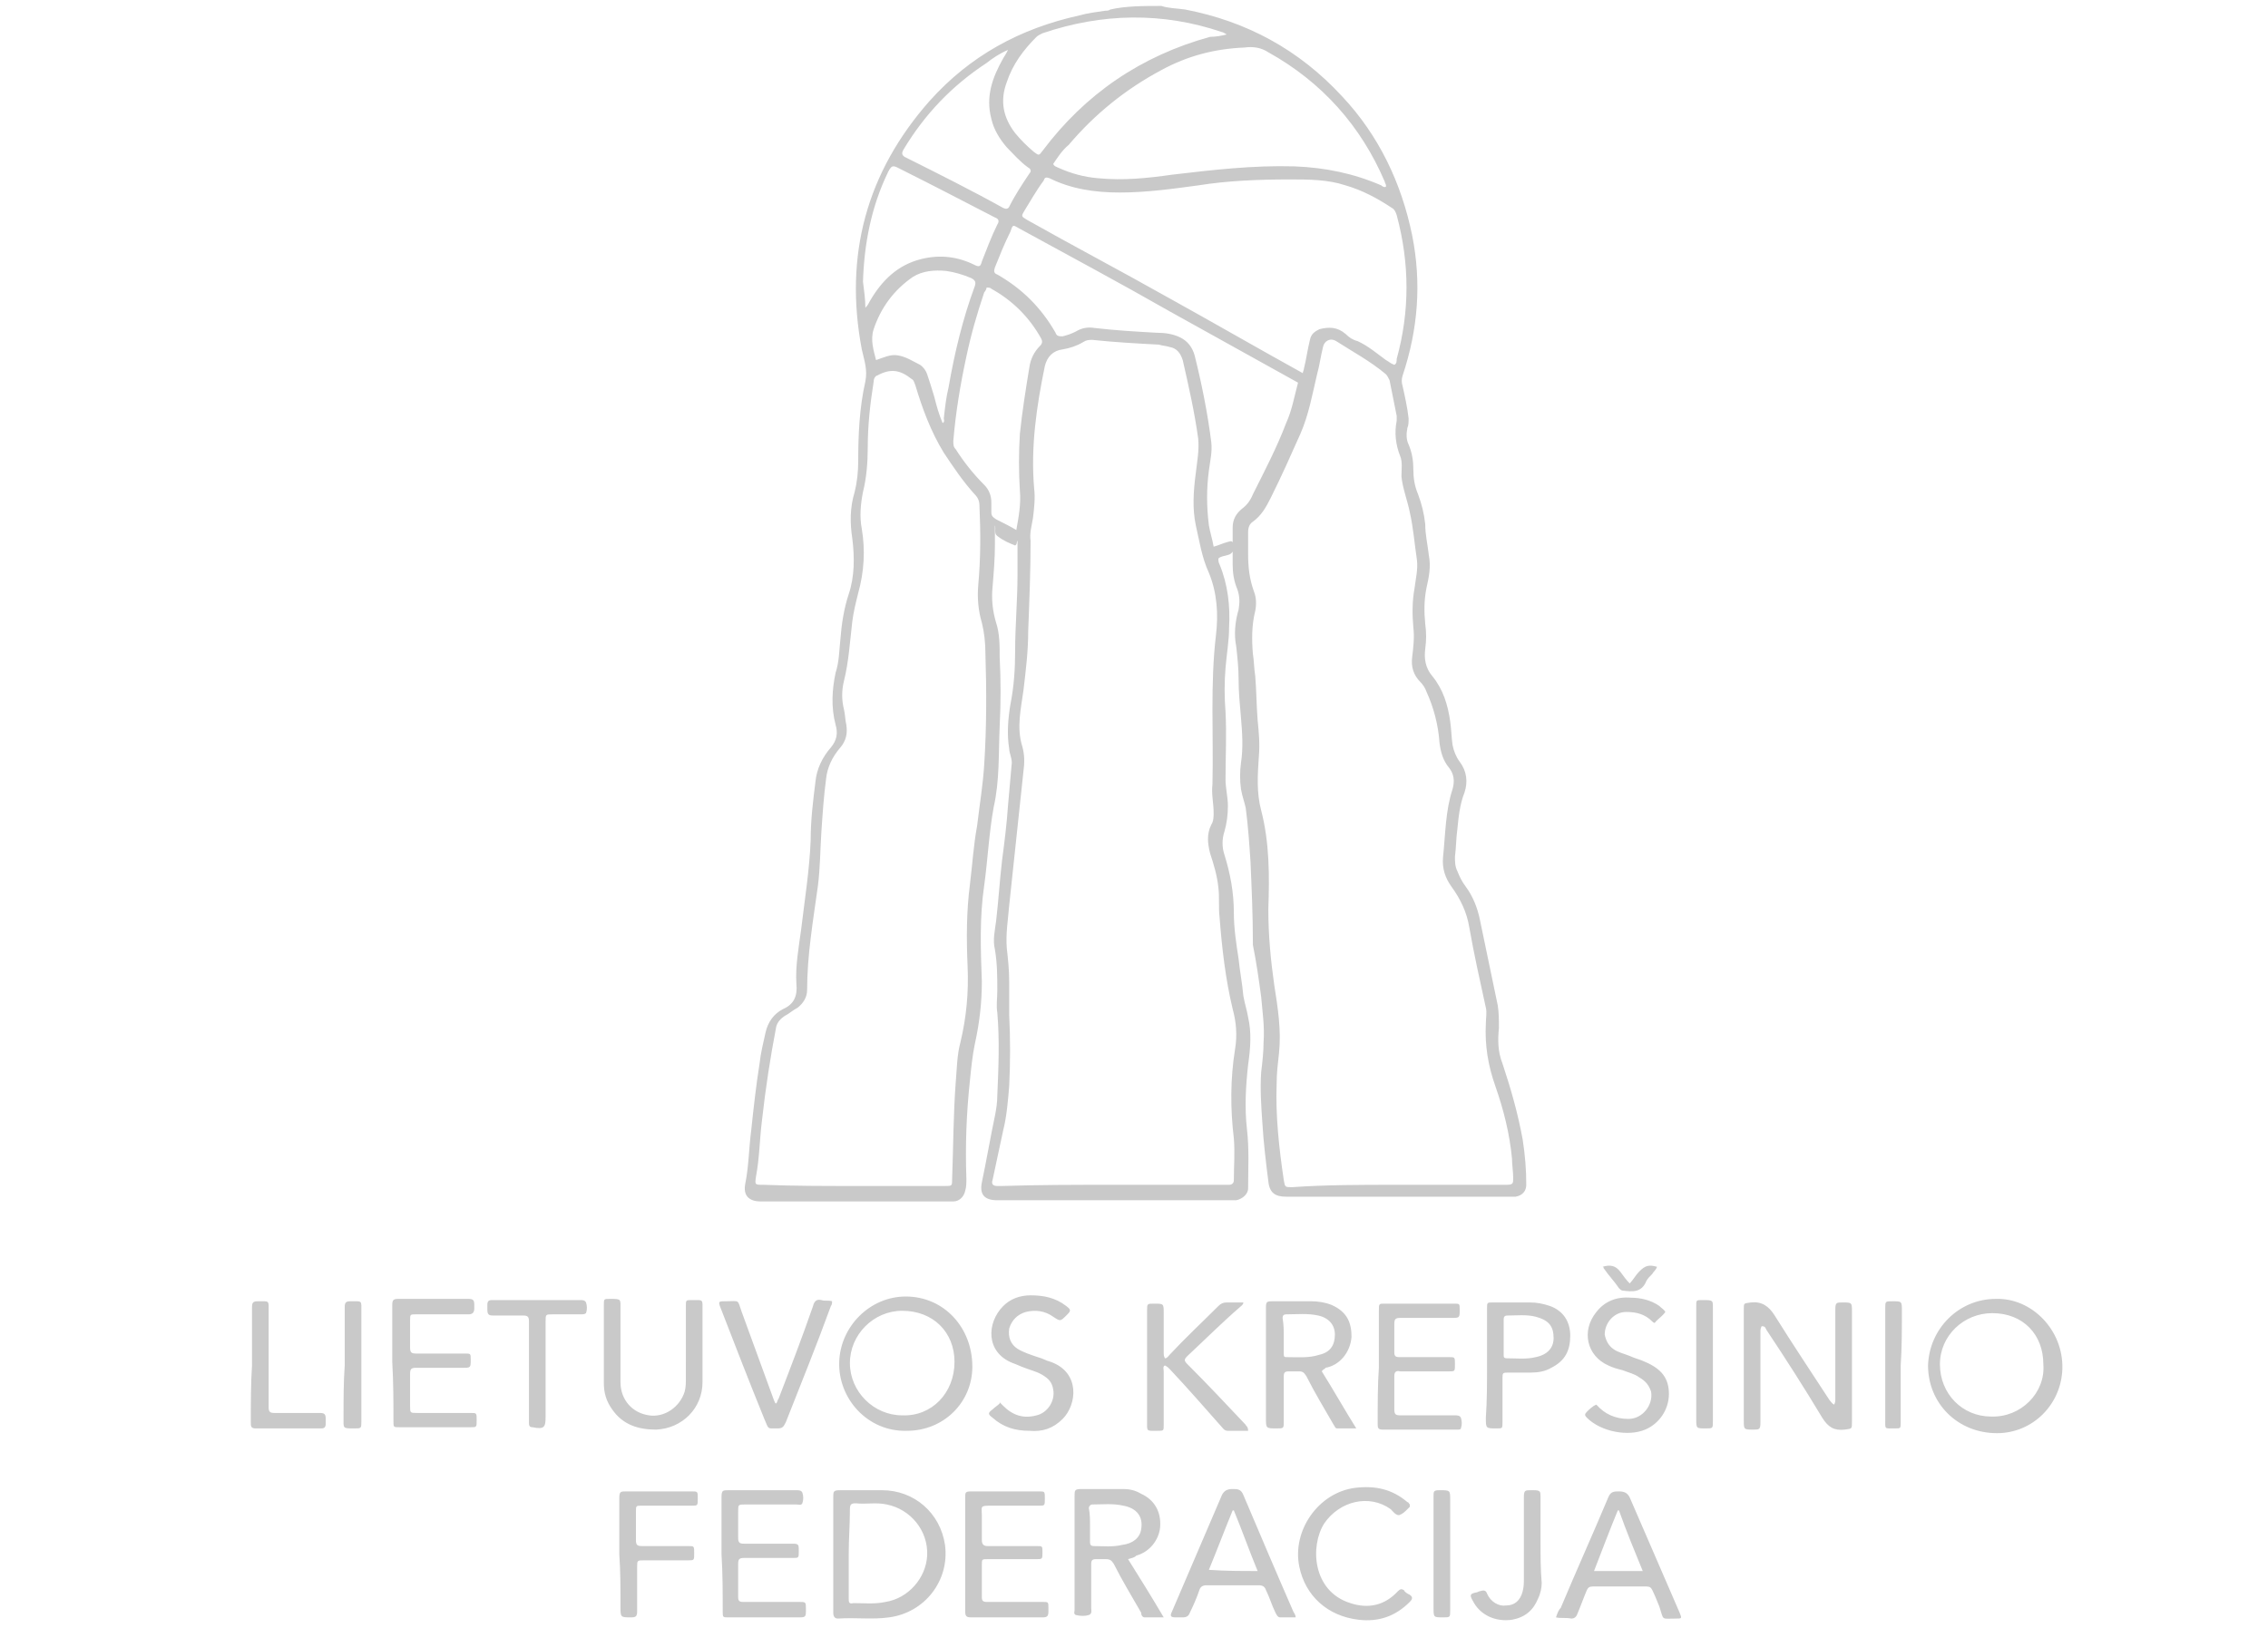 <?xml version="1.0" encoding="utf-8"?>
<!-- Generator: Adobe Illustrator 22.1.0, SVG Export Plug-In . SVG Version: 6.00 Build 0)  -->
<svg version="1.1" id="Layer_1" xmlns="http://www.w3.org/2000/svg" xmlns:xlink="http://www.w3.org/1999/xlink" x="0px" y="0px"
	 viewBox="0 0 190.8 137" style="enable-background:new 0 0 190.8 137;" xml:space="preserve">
<style type="text/css">
	.st0{fill:#C9C9C9;}
</style>
<g>
	<path id="logo_1_" class="st0" d="M97.7,0.5c0.6,0.2,1.3,0.2,2,0.3c5.2,1,9.6,3.4,13.2,7.3c3.1,3.3,5,7.3,5.9,11.7
		c0.8,4,0.5,7.9-0.8,11.8c-0.1,0.3-0.1,0.6,0,0.9c0.2,0.9,0.4,1.8,0.5,2.7c0,0.3,0,0.6-0.1,0.8c-0.1,0.5-0.1,1,0.1,1.4
		c0.3,0.7,0.4,1.4,0.4,2.1c0,0.7,0.1,1.4,0.4,2.1c0.3,0.8,0.5,1.6,0.6,2.5c0,0.9,0.2,1.7,0.3,2.6c0.2,1,0,1.9-0.2,2.8
		c-0.2,1-0.2,2-0.1,3c0.1,0.7,0.1,1.4,0,2.1c-0.1,0.8,0,1.6,0.6,2.3c0.9,1.1,1.3,2.4,1.5,3.8c0.1,0.7,0.1,1.3,0.2,2
		c0.1,0.5,0.3,1,0.6,1.4c0.6,0.8,0.7,1.7,0.4,2.6c-0.4,1-0.5,2.1-0.6,3.1c-0.1,0.7-0.1,1.5-0.2,2.3c0,0.4,0,0.8,0.2,1.2
		c0.2,0.5,0.4,0.9,0.7,1.3c0.6,0.8,1,1.8,1.2,2.8c0.5,2.4,1,4.8,1.5,7.2c0.1,0.6,0.1,1.3,0.1,1.9c-0.1,1-0.1,2,0.3,3
		c0.7,2.1,1.3,4.2,1.7,6.4c0.2,1.3,0.3,2.5,0.3,3.8c0,0.5-0.3,0.9-0.9,1c-0.2,0-0.4,0-0.6,0c-6.2,0-12.4,0-18.7,0
		c-0.9,0-1.4-0.3-1.5-1.3c-0.2-1.6-0.4-3.2-0.5-4.9c-0.1-1.4-0.2-2.9-0.1-4.3c0.1-0.8,0.2-1.7,0.2-2.5c0.1-1.3-0.1-2.6-0.2-3.8
		c-0.2-1.5-0.4-2.9-0.7-4.4c0-0.1,0-0.1,0-0.2c0-2.3-0.1-4.5-0.2-6.8c-0.1-1.5-0.2-3-0.4-4.5c-0.1-0.5-0.3-1-0.4-1.6
		c-0.1-0.7-0.1-1.5,0-2.2c0.2-1.3,0.1-2.6,0-3.8c-0.1-1.1-0.2-2.2-0.2-3.2s-0.1-1.9-0.2-2.8c-0.2-1-0.1-2.1,0.2-3.1
		c0.1-0.6,0.1-1.1-0.1-1.7c-0.3-0.7-0.4-1.4-0.4-2.1c0-1,0-2,0-3.1c0-0.7,0.3-1.2,0.8-1.6c0.4-0.3,0.7-0.7,0.9-1.2c1-2,2-3.9,2.8-6
		c0.5-1.1,0.7-2.3,1-3.4c-3.6-2-7.2-4-10.8-6c-4.2-2.4-8.5-4.7-12.7-7c-0.5-0.3-0.5-0.3-0.7,0.3c-0.5,1-0.9,2-1.3,3
		c-0.1,0.3-0.1,0.5,0.2,0.6c2.1,1.2,3.7,2.8,4.9,4.9c0.1,0.3,0.3,0.3,0.6,0.3c0.4-0.1,0.7-0.2,1.1-0.4c0.5-0.3,1-0.4,1.6-0.3
		c1.7,0.2,3.4,0.3,5.2,0.4c0.7,0,1.4,0.1,2,0.4s1,0.8,1.2,1.5c0.6,2.4,1.1,4.9,1.4,7.3c0.1,0.8-0.1,1.6-0.2,2.4
		c-0.2,1.5-0.2,3,0,4.6c0.1,0.6,0.3,1.2,0.4,1.8c0.4-0.1,0.8-0.3,1.2-0.4c0.3-0.1,0.4-0.1,0.5,0.3c0,0.4-0.1,0.7-0.5,0.8
		c-0.3,0.1-0.6,0.1-0.8,0.3c0,0.2,0,0.3,0.1,0.5c0.7,1.7,0.9,3.5,0.8,5.3c0,1.1-0.2,2.2-0.3,3.4c-0.1,1.2-0.1,2.5,0,3.7
		c0.1,1.9,0,3.8,0,5.7c0,0.7,0.2,1.5,0.2,2.2c0,0.8-0.1,1.5-0.3,2.2c-0.2,0.6-0.2,1.3,0,1.9c0.5,1.6,0.8,3.2,0.8,4.9
		c0,1.3,0.2,2.6,0.4,3.9c0.1,1,0.3,2,0.4,3.1c0.1,0.6,0.3,1.2,0.4,1.8c0.3,1.3,0.2,2.6,0,4c-0.2,1.8-0.3,3.6-0.1,5.4
		c0.2,1.7,0.1,3.4,0.1,5c0,0.5-0.5,0.9-1,1c-0.1,0-0.3,0-0.4,0c-6.6,0-13.1,0-19.7,0c-1.1,0-1.5-0.5-1.3-1.5
		c0.4-1.9,0.7-3.7,1.1-5.6c0.1-0.5,0.2-1.1,0.2-1.7c0.1-2.3,0.2-4.7,0-7c-0.1-0.6,0-1.2,0-1.8c0-1.2,0-2.3-0.2-3.5
		c-0.2-0.8,0-1.6,0.1-2.4c0.2-1.7,0.3-3.4,0.5-5.1c0.2-1.5,0.4-3.1,0.5-4.6c0.1-1.1,0.2-2.3,0.3-3.4c0.1-0.5-0.2-1-0.2-1.4
		c-0.2-1.2-0.1-2.5,0.1-3.7c0.3-1.5,0.4-3,0.4-4.5c0-2.1,0.2-4.3,0.2-6.4c0-0.9,0-1.9,0-2.9c-0.1,0.1,0,0.3-0.2,0.4
		c-0.5-0.2-1-0.4-1.5-0.8c-0.3-0.2-0.1-0.6-0.2-0.9c0,0.5,0,1.1,0,1.6c0,1.2-0.1,2.4-0.2,3.6c-0.1,1,0,2,0.3,3
		c0.3,0.9,0.3,1.9,0.3,2.9c0.1,1.9,0.1,3.9,0,5.8c-0.1,2.3,0,4.6-0.5,6.8c-0.4,2.2-0.5,4.4-0.8,6.6c-0.4,2.7-0.3,5.4-0.2,8.1
		c0,1.8-0.2,3.5-0.6,5.3c-0.2,1-0.3,2-0.4,3c-0.3,2.8-0.4,5.5-0.3,8.3c0,0.3,0,0.7-0.1,1c-0.1,0.5-0.5,0.9-1,0.9c-0.1,0-0.2,0-0.4,0
		c-5.3,0-10.5,0-15.8,0c-1,0-1.5-0.5-1.3-1.5c0.3-1.5,0.3-3,0.5-4.5c0.2-1.9,0.4-3.7,0.7-5.6c0.1-0.9,0.3-1.7,0.5-2.6s0.7-1.6,1.5-2
		c0.9-0.4,1.2-1.1,1.1-2.1c-0.1-1.5,0.2-3.1,0.4-4.6c0.3-2.5,0.7-5,0.8-7.5c0-1.7,0.2-3.3,0.4-4.9c0.1-1.1,0.6-2.1,1.3-2.9
		c0.5-0.6,0.6-1.2,0.4-1.9c-0.4-1.5-0.3-3,0-4.4c0.3-0.9,0.3-1.9,0.4-2.8c0.1-1.3,0.3-2.6,0.7-3.8c0.5-1.5,0.5-3.1,0.3-4.7
		c-0.2-1.3-0.2-2.6,0.2-3.9c0.2-0.8,0.3-1.7,0.3-2.6c0-2.2,0.1-4.5,0.6-6.7c0.2-1-0.1-1.8-0.3-2.7c-1.5-7.9,0.4-14.9,5.7-20.9
		c3.4-3.8,7.6-6.1,12.6-7.2C91.5,1.1,92.3,1,93,0.9c0.1,0,0.3,0,0.4-0.1C94.7,0.5,96.2,0.5,97.7,0.5z M93.6,99.7c3.1,0,6.2,0,9.3,0
		c0.2,0,0.3,0,0.5,0s0.4-0.1,0.4-0.4c0-1.2,0.1-2.3,0-3.5c-0.3-2.5-0.3-5,0.1-7.5c0.2-1.2,0.1-2.3-0.2-3.4c-0.6-2.5-0.9-5.1-1.1-7.7
		c-0.1-0.8,0-1.7-0.1-2.5c-0.1-1-0.4-2-0.7-2.9c-0.2-0.8-0.3-1.6,0.1-2.4c0.2-0.3,0.2-0.7,0.2-1c0-0.8-0.2-1.6-0.1-2.4
		c0.1-4.2-0.2-8.4,0.3-12.6c0.2-1.7,0.1-3.5-0.6-5.2c-0.6-1.3-0.8-2.7-1.1-4c-0.3-1.4-0.2-2.9,0-4.4c0.1-0.9,0.3-1.9,0.2-2.9
		c-0.3-2.2-0.8-4.4-1.3-6.6c-0.2-0.6-0.5-1-1.1-1.1c-0.3-0.1-0.6-0.1-0.9-0.2c-1.9-0.1-3.7-0.2-5.6-0.4c-0.3,0-0.5,0-0.8,0.2
		c-0.5,0.3-1.1,0.5-1.7,0.6c-0.8,0.1-1.3,0.6-1.5,1.4c-0.7,3.4-1.2,6.8-0.9,10.3c0.1,0.8,0,1.7-0.1,2.5c-0.1,0.6-0.3,1.3-0.2,1.9
		c0,2.5-0.1,5-0.2,7.6c0,1.7-0.2,3.3-0.4,5c-0.2,1.5-0.6,3.1-0.1,4.7c0.2,0.7,0.2,1.4,0.1,2.1c-0.4,3.8-0.8,7.5-1.2,11.3
		c-0.1,1.2-0.3,2.4-0.2,3.6c0.1,0.9,0.2,1.8,0.2,2.8c0,0.9,0,1.9,0,2.8c0.1,2,0.1,4,0,6c-0.1,1.2-0.2,2.5-0.5,3.7
		c-0.3,1.4-0.6,2.8-0.9,4.2c-0.1,0.3,0,0.5,0.4,0.5c0.1,0,0.3,0,0.4,0C87.4,99.7,90.5,99.7,93.6,99.7z M117.5,99.7
		c0.4,0,0.7,0,1.1,0c2.7,0,5.4,0,8.1,0c0.6,0,0.6-0.1,0.6-0.6s-0.1-1.1-0.1-1.6c-0.2-2.1-0.7-4.1-1.4-6.1c-0.6-1.7-0.9-3.4-0.8-5.3
		c0-0.4,0.1-0.9,0-1.3c-0.5-2.3-1-4.5-1.4-6.8c-0.2-1.2-0.7-2.3-1.5-3.4c-0.5-0.7-0.8-1.5-0.7-2.5c0.2-1.9,0.2-3.9,0.8-5.7
		c0.2-0.7,0.1-1.3-0.3-1.8c-0.5-0.6-0.7-1.3-0.8-2.1c-0.1-1.5-0.5-3-1.1-4.3c-0.1-0.3-0.3-0.6-0.5-0.8c-0.6-0.6-0.8-1.3-0.7-2.1
		c0.1-0.8,0.2-1.7,0.1-2.5c-0.1-1.1-0.1-2.2,0.1-3.3c0.1-0.8,0.3-1.6,0.2-2.4c-0.2-1.3-0.3-2.7-0.6-4c-0.2-1-0.6-2-0.7-3
		c0-0.6,0.1-1.2-0.1-1.7c-0.4-1-0.5-2-0.3-3c0-0.1,0-0.3,0-0.4c-0.2-1-0.4-2-0.6-3c-0.1-0.2-0.2-0.4-0.3-0.5
		c-1.3-1.1-2.8-1.9-4.2-2.8c-0.5-0.3-1,0-1.1,0.5c-0.2,0.8-0.3,1.6-0.5,2.3c-0.4,1.7-0.7,3.4-1.4,5c-0.8,1.8-1.6,3.6-2.5,5.4
		c-0.4,0.8-0.8,1.5-1.5,2c-0.3,0.2-0.4,0.5-0.4,0.9c0,0.6,0,1.2,0,1.8c0,1.1,0.1,2.1,0.5,3.2c0.2,0.5,0.2,1.1,0.1,1.6
		c-0.3,1.2-0.3,2.4-0.2,3.6c0.1,0.6,0.1,1.3,0.2,1.9c0.1,1.2,0.1,2.4,0.2,3.7c0.1,1,0.2,2,0.1,3.1c-0.1,1.5-0.2,3,0.2,4.5
		c0.7,2.7,0.7,5.5,0.6,8.3c0,2.2,0.2,4.3,0.5,6.4c0.3,1.9,0.6,3.8,0.4,5.7c-0.1,0.9-0.2,1.7-0.2,2.6c-0.1,2.7,0.2,5.4,0.6,8.1
		c0.1,0.6,0.1,0.6,0.7,0.6C111.5,99.7,114.5,99.7,117.5,99.7z M71.8,99.8c2.6,0,5.1,0,7.7,0c0.6,0,0.6,0,0.6-0.6
		c0.1-2.7,0.1-5.4,0.3-8.1c0.1-1.1,0.1-2.3,0.4-3.4c0.5-2.1,0.7-4.2,0.6-6.4c-0.1-2.3-0.1-4.6,0.2-6.9c0.2-1.6,0.3-3.3,0.6-4.9
		c0.2-1.7,0.5-3.5,0.6-5.2c0.2-3.1,0.2-6.2,0.1-9.3c0-0.9-0.1-1.8-0.3-2.6c-0.3-1-0.4-2.1-0.3-3.2c0.2-2.2,0.2-4.4,0.1-6.6
		c0-0.4-0.1-0.7-0.4-1c-1-1.1-1.8-2.3-2.6-3.5c-1.1-1.8-1.8-3.7-2.4-5.7c-0.1-0.2-0.1-0.4-0.3-0.5c-1-0.8-1.8-0.9-2.9-0.3
		c-0.1,0-0.3,0.2-0.3,0.5C73.2,34,73,35.8,73,37.7c0,1.2-0.1,2.5-0.4,3.7c-0.2,1-0.3,2.1-0.1,3.1c0.3,1.8,0.2,3.6-0.3,5.4
		c-0.2,0.8-0.4,1.6-0.5,2.4c-0.2,1.7-0.3,3.4-0.7,5c-0.2,0.8-0.2,1.6,0,2.4c0.1,0.4,0.1,0.9,0.2,1.3c0.1,0.7,0,1.3-0.5,1.9
		c-0.7,0.8-1.1,1.7-1.2,2.6c-0.2,1.5-0.3,3-0.4,4.5s-0.1,3.1-0.3,4.6c-0.4,2.9-0.9,5.8-0.9,8.7c0,0.6-0.3,1.1-0.8,1.5
		c-0.4,0.2-0.7,0.5-1.1,0.7c-0.3,0.2-0.6,0.5-0.7,0.9c-0.5,2.6-0.9,5.2-1.2,7.9c-0.2,1.6-0.2,3.1-0.5,4.7c-0.1,0.7-0.1,0.7,0.6,0.7
		C66.8,99.8,69.3,99.8,71.8,99.8z M117.3,30.7c0.2-0.1,0.2-0.3,0.2-0.5c1.1-4,1.1-8,0-12.1c-0.1-0.3-0.2-0.5-0.4-0.6
		c-1.2-0.8-2.5-1.5-3.9-1.9c-1.5-0.5-3.1-0.5-4.7-0.5c-2.6,0-5.2,0.1-7.7,0.5c-2.2,0.3-4.4,0.6-6.6,0.6c-2.1,0-4.1-0.3-5.9-1.2
		c-0.3-0.1-0.4-0.1-0.5,0.2c-0.6,0.8-1.1,1.7-1.6,2.5c-0.3,0.5-0.3,0.5,0.2,0.8c3.9,2.2,7.9,4.3,11.8,6.5c3.8,2.1,7.6,4.3,11.4,6.4
		c0-0.1,0.1-0.3,0.1-0.4c0.2-0.8,0.3-1.6,0.5-2.4c0.1-0.5,0.4-0.7,0.8-0.9c0.8-0.2,1.5-0.2,2.2,0.4c0.3,0.3,0.6,0.5,1,0.6
		c0.9,0.4,1.7,1.1,2.4,1.6C116.8,30.4,117,30.6,117.3,30.7z M88.6,13.8c0.1,0.2,0.2,0.2,0.4,0.3c1.1,0.5,2.2,0.8,3.4,0.9
		c2.1,0.2,4.1,0,6.2-0.3c3.4-0.4,6.8-0.8,10.3-0.7c2.6,0.1,5,0.6,7.3,1.6c0.1,0.1,0.3,0.2,0.4,0.1v-0.1c0-0.1-0.1-0.2-0.1-0.3
		c-2-4.7-5.3-8.4-9.8-10.9c-0.6-0.4-1.3-0.5-2-0.4c-2.5,0.1-4.8,0.7-7,1.9c-3,1.6-5.6,3.7-7.8,6.3C89.4,12.6,89,13.2,88.6,13.8z
		 M103.2,2.9C103.1,2.8,103.1,2.8,103.2,2.9c-0.2-0.1-0.3-0.2-0.4-0.2c-5-1.7-10.1-1.6-15.1,0.1c-0.2,0.1-0.4,0.2-0.5,0.3
		c-1.1,1.1-2,2.3-2.5,3.8c-0.6,1.6-0.3,3,0.7,4.3c0.5,0.6,1,1.1,1.6,1.6c0.4,0.3,0.4,0.3,0.7-0.1c3.6-4.8,8.3-8,14.1-9.6
		C102.3,3.1,102.8,3,103.2,2.9z M85.5,44.6c0.2-1.1,0.4-2.2,0.3-3.3c-0.1-1.6-0.1-3.2,0-4.8c0.2-1.9,0.5-3.8,0.8-5.6
		c0.1-0.7,0.4-1.3,0.9-1.8c0.2-0.2,0.2-0.4,0.1-0.6c-1-1.8-2.4-3.2-4.2-4.2c-0.1-0.1-0.2-0.1-0.4-0.1c0,0.1-0.1,0.3-0.2,0.4
		c-0.6,1.8-1.1,3.5-1.5,5.4c-0.5,2.3-0.9,4.7-1.1,7.1c0,0.3,0,0.5,0.2,0.7c0.7,1.1,1.5,2.1,2.4,3c0.4,0.4,0.6,0.9,0.6,1.5
		c0,0.2,0,0.5,0,0.8s0.1,0.4,0.4,0.6C84.4,44,85,44.3,85.5,44.6z M72.8,25.9L72.8,25.9c0.2-0.2,0.3-0.4,0.4-0.6c1-1.7,2.3-3,4.3-3.5
		c1.6-0.4,3.1-0.2,4.5,0.5c0.4,0.2,0.5,0.1,0.6-0.3c0.4-1,0.8-2.1,1.3-3.1c0.2-0.3,0.1-0.5-0.2-0.6c-2.7-1.4-5.4-2.8-8.2-4.2
		c-0.4-0.2-0.5-0.1-0.7,0.2c0,0.1-0.1,0.1-0.1,0.2c-1.4,2.9-2,6-2.1,9.2C72.7,24.5,72.8,25.2,72.8,25.9z M84.8,4.2
		c-0.7,0.3-1.3,0.7-1.8,1.1c-2.9,1.9-5.2,4.3-7,7.3c-0.1,0.2-0.2,0.4,0.1,0.6c2.8,1.4,5.6,2.8,8.3,4.3c0.2,0.1,0.4,0.1,0.5-0.1
		c0.5-1,1.1-1.9,1.7-2.8c0.2-0.2,0.1-0.4-0.1-0.5c-0.7-0.5-1.2-1.1-1.8-1.7c-0.6-0.7-1.1-1.5-1.3-2.4c-0.5-1.9,0.1-3.5,1-5.1
		C84.6,4.6,84.7,4.4,84.8,4.2z M79.3,35.6c0.2-0.1,0.1-0.3,0.1-0.4c0.1-0.9,0.2-1.8,0.4-2.6c0.5-2.9,1.2-5.8,2.2-8.5
		c0.1-0.3,0.1-0.5-0.3-0.7c-0.7-0.3-1.4-0.5-2.1-0.6c-1-0.1-2,0-2.8,0.5c-1.6,1.1-2.7,2.6-3.3,4.4c-0.3,0.9,0,1.8,0.2,2.6
		c0.6-0.2,1.2-0.5,1.8-0.4c0.7,0.1,1.3,0.5,1.9,0.8c0.3,0.2,0.5,0.5,0.6,0.8c0.2,0.6,0.4,1.2,0.6,1.9C78.8,34.2,79,34.9,79.3,35.6z
		 M148.6,111.9c1.6,2.4,3.2,4.9,4.7,7.4c0.5,0.8,1,1.1,1.9,1c0.6-0.1,0.6,0,0.6-0.7c0-3.1,0-6.2,0-9.2c0-0.8,0-0.8-0.8-0.8
		c-0.5,0-0.6,0-0.6,0.6c0,2.5,0,5,0,7.5c0,0.2,0,0.3-0.1,0.5c-0.2-0.1-0.3-0.3-0.4-0.4c-1.5-2.3-3.1-4.7-4.6-7.1
		c-0.5-0.8-1.1-1.2-2-1.1c-0.6,0.1-0.6,0-0.6,0.6c0,3.1,0,6.2,0,9.3c0,0.8,0,0.8,0.8,0.8c0.5,0,0.6,0,0.6-0.6c0-2.5,0-5.1,0-7.6
		c0-0.2,0-0.3,0.1-0.5C148.5,111.6,148.5,111.7,148.6,111.9z M70.1,130.8c0-1.6,0-3.2,0-4.8c0-0.5,0-0.6,0.6-0.6c1.2,0,2.3,0,3.5,0
		c2.7,0,4.9,1.9,5.3,4.6c0.4,3-1.7,5.7-4.7,6.1c-1.4,0.2-2.8,0-4.3,0.1c-0.3,0-0.4-0.2-0.4-0.5C70.1,134,70.1,132.4,70.1,130.8z
		 M71.4,130.8c0,1.2,0,2.5,0,3.7c0,0.3,0,0.5,0.4,0.4c0.9,0,1.8,0.1,2.7-0.1c1.9-0.3,3.4-2,3.5-3.9c0.1-2.1-1.4-3.9-3.4-4.3
		c-0.9-0.2-1.7,0-2.6-0.1c-0.4,0-0.5,0.1-0.5,0.5C71.5,128.3,71.4,129.5,71.4,130.8z M76.3,120.4c-3.3,0.1-5.8-2.7-5.7-5.8
		c0.1-3,2.6-5.5,5.6-5.5c3.2,0,5.6,2.6,5.6,5.9C81.8,118,79.4,120.4,76.3,120.4z M80.3,114.6c0-2.5-1.8-4.3-4.4-4.3
		c-2.4,0-4.4,2-4.4,4.4s2,4.4,4.4,4.4C78.4,119.2,80.3,117.2,80.3,114.6z M167.9,109.3c3-0.1,5.7,2.6,5.6,5.9
		c-0.1,3-2.5,5.4-5.5,5.4c-3.3,0-5.8-2.5-5.8-5.7C162.3,111.8,164.8,109.3,167.9,109.3z M171.9,114.8c0-2.5-1.7-4.3-4.3-4.3
		c-2.4,0-4.4,1.9-4.4,4.3c0,2.5,1.9,4.4,4.3,4.4C170,119.3,172.1,117.2,171.9,114.8z M94.9,131.2c1,1.6,2,3.2,3,4.9
		c-0.6,0-1.1,0-1.6,0c-0.2,0-0.3-0.2-0.3-0.4c-0.8-1.4-1.6-2.7-2.3-4.1c-0.2-0.3-0.3-0.4-0.7-0.4c-0.3,0-0.6,0-0.8,0
		c-0.3,0-0.4,0.1-0.4,0.4c0,1.2,0,2.5,0,3.7c0,0.2,0.1,0.5-0.2,0.6c-0.3,0.1-0.7,0.1-1.1,0c-0.2-0.1-0.1-0.3-0.1-0.4
		c0-1,0-2.1,0-3.1c0-2.2,0-4.3,0-6.5c0-0.5,0-0.6,0.6-0.6c1.2,0,2.3,0,3.5,0c0.5,0,1,0.1,1.5,0.4c1.1,0.5,1.7,1.5,1.6,2.8
		c-0.1,1.1-0.9,2.1-2,2.4C95.4,131.1,95.2,131.1,94.9,131.2z M91.7,128.4c0,0.5,0,1,0,1.4c0,0.2,0.1,0.3,0.3,0.3
		c0.8,0,1.6,0.1,2.4-0.1c0.9-0.1,1.5-0.6,1.6-1.3c0.2-1.1-0.4-1.8-1.5-2c-0.9-0.2-1.7-0.1-2.6-0.1c-0.2,0-0.3,0.2-0.3,0.3
		C91.7,127.4,91.7,127.9,91.7,128.4z M111.2,115.4c1,1.6,1.9,3.2,2.9,4.8c-0.6,0-1.1,0-1.6,0c-0.2,0-0.2-0.2-0.3-0.3
		c-0.8-1.4-1.6-2.7-2.3-4.1c-0.2-0.3-0.3-0.4-0.6-0.4c-0.3,0-0.6,0-0.9,0s-0.4,0.1-0.4,0.4c0,1.3,0,2.5,0,3.8c0,0.6,0,0.6-0.6,0.6
		c-0.9,0-0.9,0-0.9-0.9c0-3,0-6.1,0-9.1c0-0.7,0-0.7,0.7-0.7c1,0,2.1,0,3.1,0c0.6,0,1.2,0.1,1.7,0.3c1.4,0.6,1.7,1.6,1.7,2.7
		c-0.1,1.3-1,2.4-2.2,2.6C111.5,115.2,111.3,115.2,111.2,115.4z M108,112.5c0,0.5,0,1,0,1.4c0,0.2,0,0.3,0.2,0.3
		c0.9,0,1.9,0.1,2.8-0.2c0.9-0.2,1.3-0.8,1.3-1.7c0-0.8-0.5-1.4-1.4-1.6s-1.8-0.1-2.7-0.1c-0.2,0-0.3,0.1-0.3,0.3
		C108,111.5,108,112,108,112.5z M109,136.1c-0.4,0-0.9,0-1.3,0c-0.2,0-0.3-0.2-0.4-0.4c-0.3-0.6-0.5-1.3-0.8-1.9
		c-0.1-0.3-0.3-0.4-0.6-0.4c-1.5,0-2.9,0-4.4,0c-0.3,0-0.5,0.1-0.6,0.4c-0.2,0.6-0.5,1.3-0.8,1.9c-0.1,0.3-0.3,0.4-0.6,0.4
		c-0.2,0-0.4,0-0.6,0c-0.4,0-0.5-0.1-0.3-0.5c0.7-1.6,1.4-3.3,2.1-4.9c0.7-1.6,1.4-3.3,2.1-4.9c0.2-0.4,0.5-0.5,0.9-0.5
		s0.7,0,0.9,0.5c1.4,3.3,2.8,6.6,4.2,9.8C108.9,135.8,109,135.9,109,136.1z M105.8,132.2c-0.7-1.7-1.3-3.4-2-5.1h-0.1
		c-0.7,1.7-1.3,3.3-2,5C103.1,132.2,104.4,132.2,105.8,132.2z M130.9,136.1c0.1-0.3,0.2-0.6,0.4-0.8c1.3-3.1,2.7-6.2,4-9.3
		c0.2-0.5,0.5-0.5,0.9-0.5s0.7,0.1,0.9,0.5c1.4,3.2,2.8,6.5,4.2,9.7c0.2,0.5,0.2,0.5-0.3,0.5c-1.3,0-1,0.2-1.4-1
		c-0.2-0.5-0.4-1-0.6-1.4c-0.1-0.2-0.2-0.3-0.5-0.3c-1.5,0-3,0-4.5,0c-0.3,0-0.4,0.1-0.5,0.3c-0.3,0.7-0.5,1.3-0.8,2
		c-0.1,0.3-0.3,0.4-0.5,0.4C131.7,136.1,131.3,136.2,130.9,136.1z M138.2,132.2c-0.7-1.7-1.4-3.4-2-5.1h-0.1c-0.7,1.7-1.3,3.3-2,5.1
		C135.5,132.2,136.8,132.2,138.2,132.2z M33.1,119.6c0,0.5,0,0.5,0.5,0.5c2,0,4,0,6,0c0.5,0,0.5,0,0.5-0.6s0-0.6-0.5-0.6
		c-1.5,0-3,0-4.5,0c-0.6,0-0.6,0-0.6-0.6c0-0.9,0-1.8,0-2.7c0-0.4,0.1-0.5,0.5-0.5c1.3,0,2.6,0,3.9,0c0.7,0,0.7,0,0.7-0.7
		c0-0.5,0-0.5-0.5-0.5c-1.4,0-2.7,0-4.1,0c-0.4,0-0.5-0.1-0.5-0.5c0-0.8,0-1.5,0-2.3c0-0.5,0-0.5,0.5-0.5c1.5,0,2.9,0,4.4,0
		c0.3,0,0.5-0.1,0.5-0.5c0-0.1,0-0.2,0-0.3c0-0.4-0.1-0.5-0.5-0.5c-2,0-3.9,0-5.9,0c-0.4,0-0.5,0.1-0.5,0.5c0,1.6,0,3.2,0,4.8
		C33.1,116.4,33.1,118,33.1,119.6z M60.8,135.6c0,0.5,0,0.5,0.5,0.5c1.9,0,3.9,0,5.8,0c0.7,0,0.7,0,0.7-0.7c0-0.6,0-0.6-0.6-0.6
		c-1.6,0-3.1,0-4.7,0c-0.3,0-0.4-0.1-0.4-0.4c0-0.9,0-1.9,0-2.8c0-0.4,0.1-0.5,0.5-0.5c1.4,0,2.7,0,4.1,0c0.5,0,0.5,0,0.5-0.6
		c0-0.5,0-0.6-0.5-0.6c-1.4,0-2.7,0-4.1,0c-0.4,0-0.5-0.1-0.5-0.5c0-0.7,0-1.5,0-2.2c0-0.6,0-0.6,0.6-0.6c1.4,0,2.8,0,4.3,0
		c0.2,0,0.4,0.1,0.5-0.1c0.1-0.3,0.1-0.6,0-0.9c-0.1-0.2-0.3-0.2-0.5-0.2c-1.9,0-3.8,0-5.7,0c-0.5,0-0.6,0-0.6,0.6
		c0,1.6,0,3.2,0,4.8C60.8,132.4,60.8,134,60.8,135.6z M115.9,119.8c0,0.3,0,0.5,0.4,0.5c2.1,0,4.2,0,6.3,0c0.1,0,0.3,0,0.3-0.1
		c0.1-0.3,0.1-0.6,0-0.9c-0.1-0.2-0.3-0.2-0.5-0.2c-1.5,0-3,0-4.6,0c-0.4,0-0.5-0.1-0.5-0.5c0-0.9,0-1.9,0-2.8
		c0-0.3,0.1-0.5,0.5-0.4c1.4,0,2.8,0,4.1,0c0.5,0,0.5,0,0.5-0.6s0-0.6-0.5-0.6c-1.4,0-2.8,0-4.2,0c-0.3,0-0.4-0.1-0.4-0.4
		c0-0.8,0-1.6,0-2.4c0-0.4,0.1-0.5,0.5-0.5c1.4,0,2.8,0,4.3,0c0.7,0,0.7,0,0.7-0.7c0-0.5,0-0.5-0.5-0.5c-1.9,0-3.8,0-5.8,0
		c-0.5,0-0.5,0-0.5,0.6c0,1.6,0,3.2,0,4.8C115.9,116.5,115.9,118.1,115.9,119.8z M104.8,119.9c-1.6-1.7-3.2-3.4-4.9-5.1
		c-0.3-0.3-0.3-0.4,0-0.7c1.5-1.4,2.9-2.8,4.4-4.1c0.1-0.1,0.3-0.2,0.3-0.4c-0.5,0-1,0-1.4,0c-0.3,0-0.5,0.1-0.7,0.3
		c-1.4,1.4-2.8,2.7-4.1,4.1c-0.1,0.1-0.2,0.3-0.4,0.3c-0.1-0.2-0.1-0.3-0.1-0.5c0-1.1,0-2.2,0-3.3c0-0.8,0-0.8-0.8-0.8
		c-0.6,0-0.6,0-0.6,0.6c0,3.1,0,6.2,0,9.2c0,1-0.1,0.9,0.9,0.9c0.5,0,0.5,0,0.5-0.5c0-1.5,0-3,0-4.5c0-0.2-0.1-0.4,0.1-0.5
		c0.2,0.1,0.3,0.2,0.4,0.3c1.5,1.6,2.9,3.2,4.4,4.9c0.1,0.1,0.2,0.3,0.5,0.3c0.6,0,1.1,0,1.7,0C105,120,104.8,120,104.8,119.9z
		 M57.7,116c0,0.4,0,0.7-0.1,1.1c-0.4,1.3-1.7,2.2-3,2c-1.4-0.2-2.4-1.3-2.4-2.8c0-2,0-4.1,0-6.1c0-0.9,0.1-0.9-0.9-0.9
		c-0.5,0-0.5,0-0.5,0.5c0,2.2,0,4.4,0,6.6c0,0.8,0.2,1.5,0.7,2.2c0.9,1.3,2.2,1.7,3.7,1.7c2.2-0.1,3.9-1.8,3.9-4c0-2,0-4,0-6
		c0-1,0.1-0.9-0.9-0.9c-0.5,0-0.5,0-0.5,0.5c0,1.1,0,2.2,0,3.3C57.7,114.2,57.7,115.1,57.7,116z M81.2,135.6c0,0.4,0.1,0.5,0.5,0.5
		c0.3,0,0.6,0,0.8,0c1.7,0,3.5,0,5.2,0c0.4,0,0.5-0.1,0.5-0.5c0-0.1,0-0.2,0-0.3c0-0.5,0-0.5-0.5-0.5c-1.6,0-3.1,0-4.7,0
		c-0.3,0-0.4-0.1-0.4-0.4c0-0.9,0-1.8,0-2.7c0-0.5,0-0.5,0.5-0.5c1.4,0,2.7,0,4.1,0c0.5,0,0.5,0,0.5-0.6c0-0.5,0-0.5-0.5-0.5
		c-1.4,0-2.8,0-4.1,0c-0.3,0-0.5-0.1-0.5-0.5c0-0.7,0-1.4,0-2.1c0-0.7-0.2-0.8,0.7-0.8c1.4,0,2.8,0,4.1,0c0.5,0,0.5,0,0.5-0.6
		s0-0.6-0.5-0.6c-1.9,0-3.8,0-5.7,0c-0.5,0-0.5,0.1-0.5,0.5c0,1.6,0,3.2,0,4.8C81.2,132.4,81.2,134,81.2,135.6z M118.6,126.6
		c-0.1-0.1-0.1-0.2-0.2-0.2c-1.3-1.1-2.7-1.4-4.4-1.2c-3.1,0.4-5.3,3.6-4.7,6.6c0.5,2.5,2.4,4.2,5,4.5c1.7,0.2,3.1-0.3,4.3-1.5
		c0.2-0.2,0.3-0.4,0-0.6c-0.2-0.1-0.4-0.2-0.5-0.4c-0.2-0.1-0.3-0.1-0.5,0.1c-1.1,1.2-2.5,1.5-4,1c-3.2-1-3.4-4.8-2.2-6.7
		c1.3-1.9,3.8-2.5,5.6-1.2c0.2,0.2,0.4,0.5,0.7,0.5c0.3-0.1,0.5-0.3,0.7-0.5c0.1-0.1,0.1-0.1,0.2-0.2
		C118.6,126.7,118.6,126.6,118.6,126.6z M125.1,114.9c0-1.6,0-3.2,0-4.8c0-0.5,0-0.5,0.5-0.5c1,0,2.1,0,3.1,0c0.6,0,1.1,0.1,1.7,0.3
		c1.1,0.4,1.7,1.3,1.7,2.5s-0.4,2.1-1.6,2.7c-0.5,0.3-1.1,0.4-1.7,0.4c-0.6,0-1.2,0-1.8,0c-0.6,0-0.6,0-0.6,0.5c0,1.2,0,2.4,0,3.7
		c0,0.5,0,0.5-0.5,0.5c-0.9,0-0.9,0-0.9-0.9C125.1,117.9,125.1,116.4,125.1,114.9z M126.5,112.5c0,0.5,0,1,0,1.5
		c0,0.2,0,0.3,0.3,0.3c0.8,0,1.6,0.1,2.4-0.1c1-0.2,1.5-0.8,1.5-1.6c0-1-0.4-1.5-1.5-1.8c-0.8-0.2-1.6-0.1-2.4-0.1
		c-0.2,0-0.3,0.1-0.3,0.3C126.5,111.5,126.5,112,126.5,112.5z M133.5,118.8c-0.2,0.2-0.2,0.3,0,0.5c1.2,1.2,3.5,1.6,4.9,1
		c1.2-0.5,2-1.7,2-3s-0.6-2.1-2-2.7c-0.4-0.2-0.9-0.3-1.3-0.5c-0.5-0.2-1-0.3-1.4-0.6c-0.4-0.3-0.6-0.7-0.7-1.2c0-1,0.8-1.9,1.8-1.9
		c0.9,0,1.6,0.2,2.2,0.8c0.1,0.1,0.2,0.2,0.3,0c0.3-0.3,0.6-0.5,0.8-0.8c-0.1-0.2-0.3-0.3-0.5-0.5c-0.7-0.5-1.6-0.7-2.4-0.7
		c-1.2-0.1-2.2,0.3-2.9,1.2c-1.3,1.6-0.8,3.7,1,4.5c0.4,0.2,0.8,0.3,1.2,0.4c0.5,0.2,1,0.3,1.4,0.6c0.5,0.3,0.8,0.6,1,1.2
		c0.2,1.1-0.7,2.3-1.9,2.3c-1.1,0-2-0.4-2.7-1.2C134,118.3,133.7,118.6,133.5,118.8z M84.1,118.1c-0.2,0.2-0.4,0.3-0.6,0.5
		c-0.4,0.3-0.4,0.4,0,0.7c0.9,0.8,1.9,1.1,3.1,1.1c1.1,0.1,2-0.2,2.8-1c1.2-1.2,1.5-3.9-1-4.8c-0.4-0.1-0.7-0.3-1.1-0.4
		c-0.6-0.2-1.2-0.4-1.7-0.7c-0.6-0.4-0.8-1-0.7-1.7c0.2-0.7,0.7-1.2,1.4-1.4c0.8-0.2,1.6-0.1,2.3,0.4c0.6,0.4,0.6,0.4,1.1-0.1
		c0,0,0,0,0.1-0.1c0.3-0.3,0.3-0.4-0.1-0.7c-0.9-0.7-1.9-0.9-3-0.9c-0.9,0-1.7,0.3-2.3,0.9c-1.4,1.4-1.5,3.9,0.8,4.8
		c0.3,0.1,0.7,0.3,1,0.4c0.5,0.2,1,0.3,1.5,0.6c0.5,0.3,0.8,0.6,0.9,1.2c0.2,1-0.5,2-1.4,2.2c-1.1,0.3-2,0-2.8-0.8
		c-0.1-0.1-0.2-0.2-0.3-0.3C84.1,118.1,84.1,118.1,84.1,118.1z M65.1,117.8c-0.9-2.5-1.8-4.9-2.7-7.4c-0.4-1.1-0.1-0.9-1.4-0.9
		c-0.5,0-0.6,0-0.4,0.5c1.2,3.1,2.4,6.2,3.7,9.4c0.4,0.9,0.2,0.8,1.1,0.8c0.4,0,0.5-0.1,0.7-0.5c1.3-3.3,2.6-6.5,3.8-9.8
		c0.1-0.1,0.1-0.3,0.1-0.4c-0.3-0.1-0.6,0-0.9-0.1c-0.4-0.1-0.6,0.1-0.7,0.5c-0.9,2.6-1.9,5.2-2.9,7.8c-0.1,0.1-0.1,0.3-0.2,0.4
		C65.2,118.1,65.2,118,65.1,117.8z M52.2,135.2c0,0.9,0,0.9,0.9,0.9c0.4,0,0.5-0.1,0.5-0.5c0-1.2,0-2.5,0-3.7c0-0.6,0-0.6,0.6-0.6
		c1.2,0,2.5,0,3.7,0c0.5,0,0.5,0,0.5-0.6s0-0.6-0.5-0.6c-1.3,0-2.6,0-3.9,0c-0.4,0-0.5-0.1-0.5-0.5c0-0.8,0-1.6,0-2.4
		c0-0.5,0-0.5,0.5-0.5c1.4,0,2.8,0,4.2,0c0.5,0,0.5,0,0.5-0.6s0-0.6-0.5-0.6c-1.8,0-3.7,0-5.5,0c-0.5,0-0.6,0-0.6,0.6
		c0,1.6,0,3.2,0,4.7C52.2,132.2,52.2,133.7,52.2,135.2z M44.5,119.7c0,0.2,0,0.4,0.3,0.4c1,0.2,1.1,0,1.1-0.9c0-0.1,0-0.2,0-0.4
		c0-2.5,0-5.1,0-7.6c0-0.6,0-0.6,0.6-0.6c0.8,0,1.6,0,2.4,0c0.1,0,0.3,0,0.4-0.1c0.1-0.3,0.1-0.6,0-0.9c-0.1-0.2-0.3-0.2-0.5-0.2
		c-2.3,0-4.5,0-6.8,0c-0.2,0-0.4,0-0.6,0c-0.3,0-0.4,0.1-0.4,0.4c0,0.1,0,0.2,0,0.4c0,0.4,0.1,0.5,0.5,0.5c0.8,0,1.6,0,2.5,0
		c0.4,0,0.5,0.1,0.5,0.5c0,1.4,0,2.8,0,4.2S44.5,118.2,44.5,119.7z M21.1,119.7c0,0.3,0,0.5,0.4,0.5c1.8,0,3.7,0,5.5,0
		c0.3,0,0.4-0.1,0.4-0.4c0-0.1,0-0.2,0-0.4c0-0.4-0.1-0.5-0.5-0.5c-1.3,0-2.5,0-3.8,0c-0.4,0-0.5-0.1-0.5-0.5c0-2.7,0-5.4,0-8
		c0-1,0.1-0.9-0.9-0.9c-0.4,0-0.5,0.1-0.5,0.5c0,1.6,0,3.2,0,4.9C21.1,116.4,21.1,118.1,21.1,119.7z M129.6,129.7c0-1.2,0-2.4,0-3.7
		c0-0.5,0-0.6-0.6-0.6c-0.1,0-0.2,0-0.2,0c-0.5,0-0.6,0-0.6,0.6c0,2.3,0,4.6,0,6.8c0,0.4,0,0.7-0.1,1.1c-0.2,0.8-0.7,1.2-1.4,1.2
		c-0.6,0.1-1.3-0.3-1.6-1c-0.1-0.3-0.3-0.3-0.6-0.2c-0.1,0-0.2,0.1-0.3,0.1c-0.5,0.1-0.6,0.2-0.3,0.7c0.6,1.2,1.9,1.8,3.3,1.6
		c1.1-0.2,1.8-0.8,2.2-1.8c0.2-0.4,0.3-0.9,0.3-1.3C129.6,132.1,129.6,130.9,129.6,129.7L129.6,129.7z M28.9,119.3
		c0,0.9-0.1,0.9,0.9,0.9c0.6,0,0.6,0,0.6-0.6c0-3.1,0-6.1,0-9.2c0-1,0.1-0.9-0.9-0.9c-0.4,0-0.5,0.1-0.5,0.5c0,1.6,0,3.2,0,4.9
		C28.9,116.3,28.9,117.8,28.9,119.3z M160,110.3c0-0.8,0-0.8-0.8-0.8c-0.6,0-0.6,0-0.6,0.6c0,3.1,0,6.2,0,9.3c0,0.9-0.1,0.8,0.8,0.8
		c0.5,0,0.5,0,0.5-0.5c0-1.6,0-3.2,0-4.8C160,113.4,160,111.9,160,110.3z M120.6,135.3c0,0.8,0,0.8,0.8,0.8c0.6,0,0.6,0,0.6-0.6
		c0-3.1,0-6.2,0-9.3c0-0.8,0-0.8-0.9-0.8c-0.5,0-0.5,0.1-0.5,0.5c0,1.6,0,3.2,0,4.8S120.6,133.8,120.6,135.3z M142.7,119.4
		c0,0.8,0,0.8,0.8,0.8c0.6,0,0.6,0,0.6-0.6c0-3.1,0-6.2,0-9.3c0-0.9,0.1-0.9-0.9-0.9c-0.5,0-0.5,0-0.5,0.5c0,1.6,0,3.2,0,4.8
		C142.7,116.4,142.7,117.9,142.7,119.4z M134.9,106.7c0.4,0.6,0.9,1.1,1.3,1.7c0.1,0.1,0.2,0.2,0.3,0.2c0.8,0.1,1.6,0.2,2-0.8
		c0.1-0.2,0.3-0.4,0.5-0.6c0.1-0.2,0.3-0.3,0.4-0.6c-0.7-0.2-1-0.1-1.5,0.4c-0.3,0.3-0.5,0.7-0.8,1c-0.3-0.3-0.5-0.6-0.8-1
		c-0.4-0.5-0.8-0.6-1.5-0.4C134.9,106.6,134.9,106.6,134.9,106.7z"/>
</g>
</svg>
